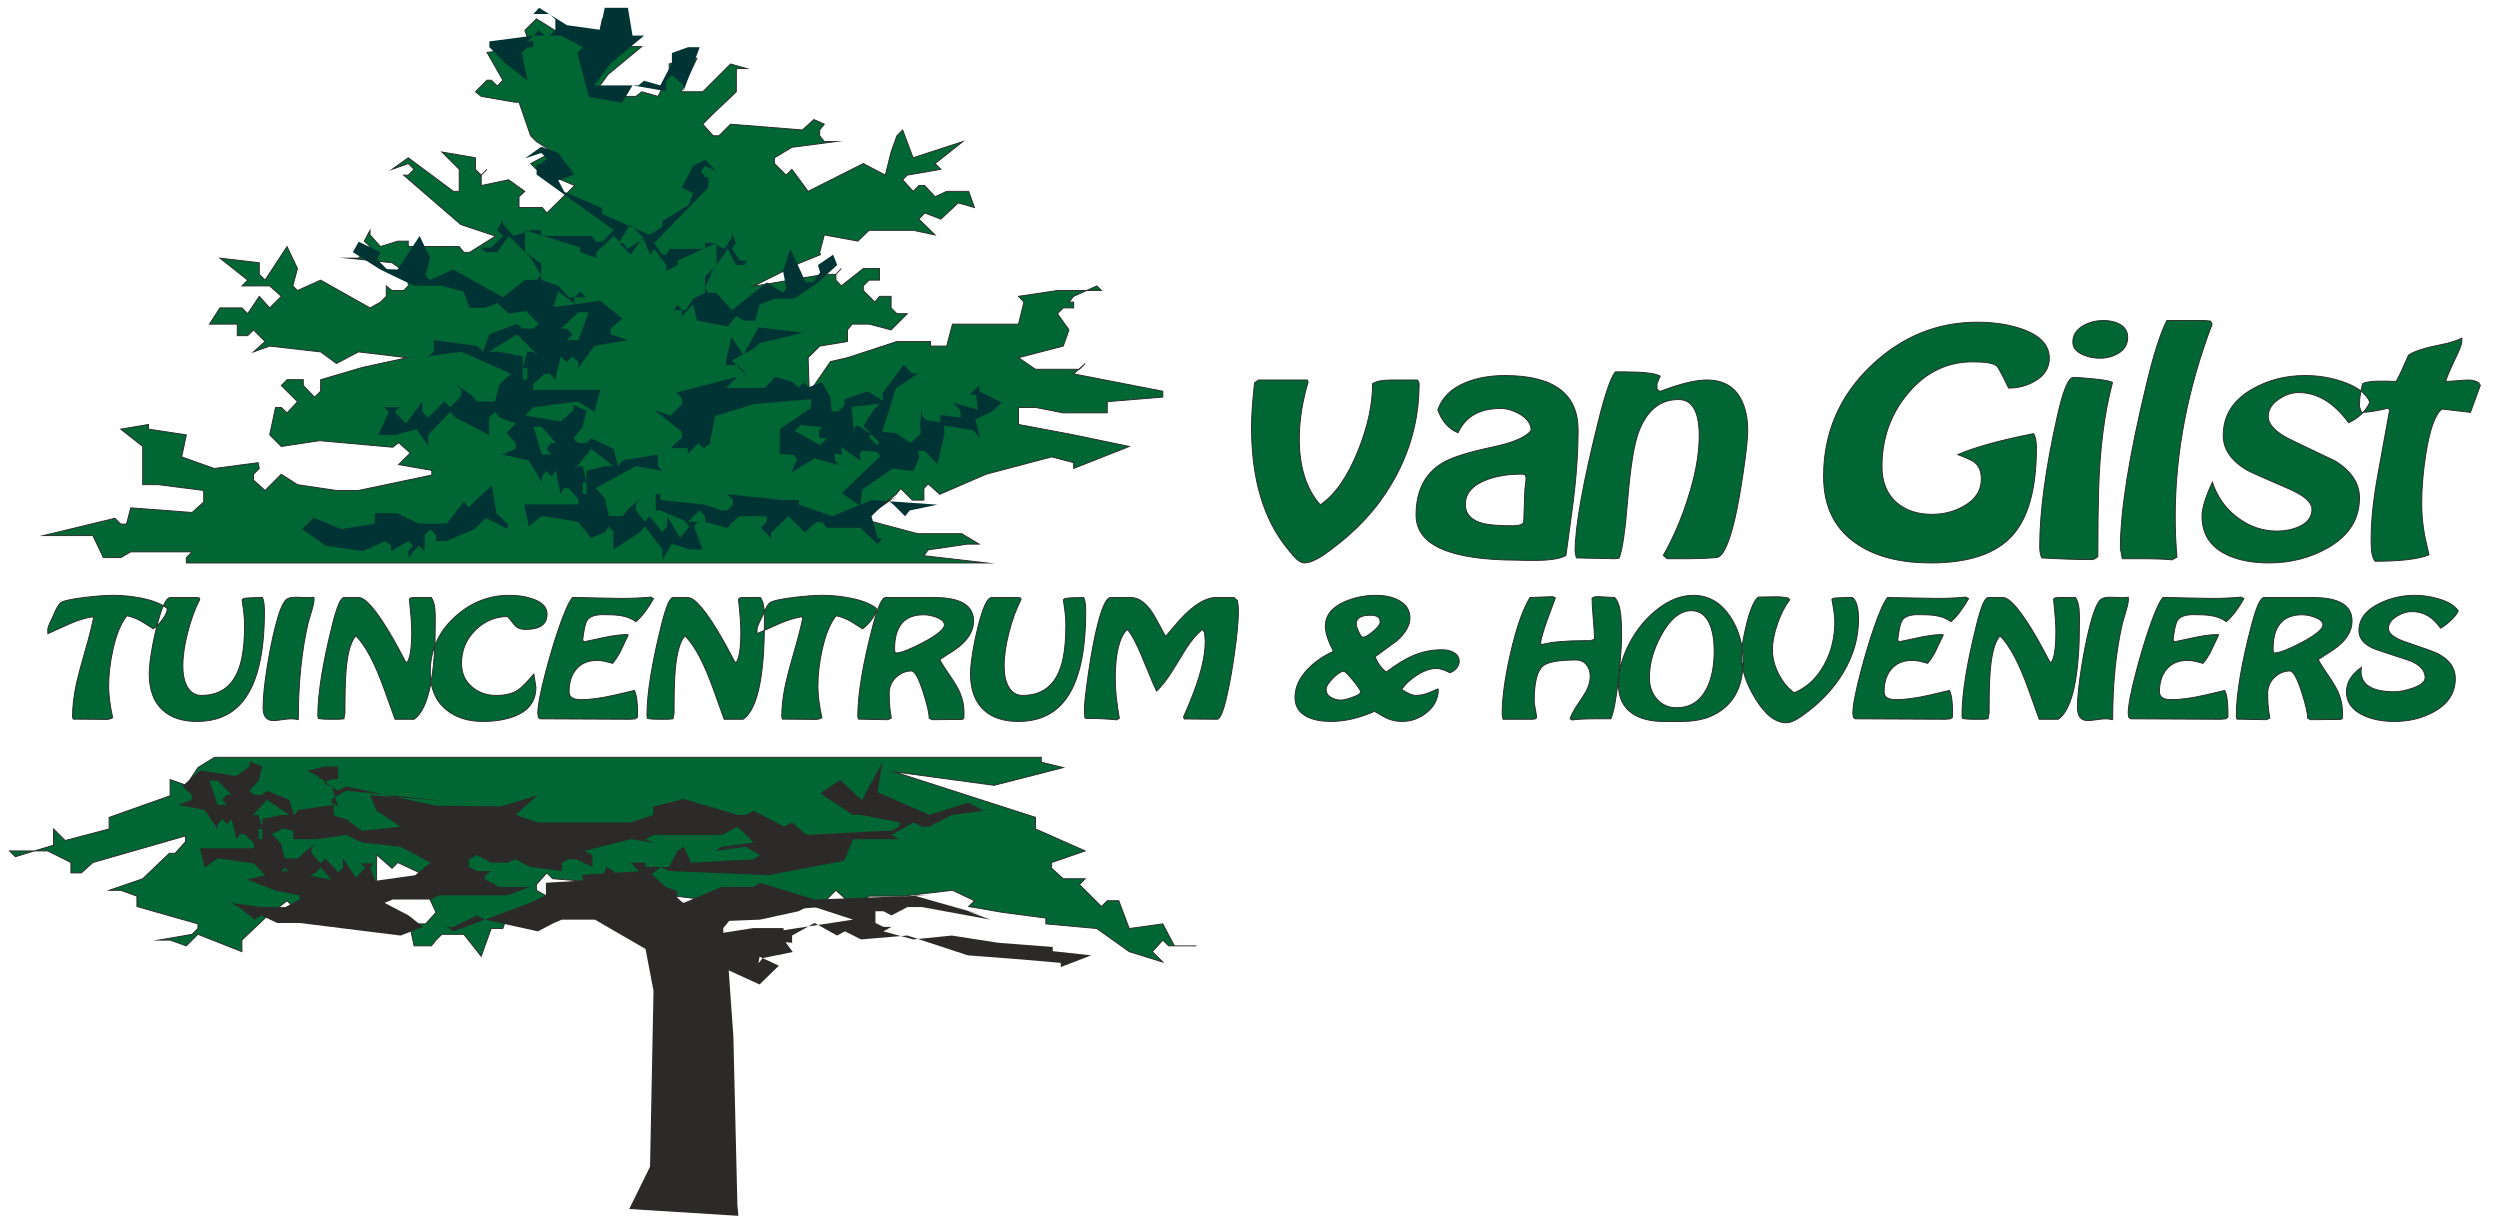 <?xml version="1.0" encoding="utf-8"?>
<svg viewBox="0 0 835 411" xmlns="http://www.w3.org/2000/svg">
  <g transform="matrix(1.456, 0, 0, 1.456, -143.994, -238.759)" style="">
    <path fill-rule="evenodd" clip-rule="evenodd" fill="#006633" stroke="#2B2A29" stroke-width="0.216" stroke-miterlimit="22.926" d=" M119.998,305.481c-1.58,0.269-3.292,0.806-5.135,1.611c-1.114,0.492-2.775,1.242-4.983,2.249l-0.03-0.806 c-0.021-0.336,0.142-0.884,0.486-1.646l0.699-1.476c0.385-0.896,0.618-1.421,0.699-1.578c0.284-0.604,0.587-1.086,0.911-1.443 c0.446-0.515,2.36-0.974,5.743-1.377c2.633-0.313,4.78-0.47,6.441-0.47c2.147,0,4.294,0.213,6.441,0.638 c2.714,0.537,4.709,1.332,5.985,2.384c0,0.738-0.385,1.61-1.155,2.618c-0.648,0.872-1.326,1.556-2.035,2.048 c-1.661-1.074-2.623-1.679-2.886-1.813c-1.155-0.627-2.219-1.019-3.19-1.175c-1.337,1.678-2.39,4.229-3.16,7.652 c-0.668,2.954-1.002,5.796-1.002,8.525c0,1.992,0.304,4.387,0.912,7.184c-0.324,0.269-0.841,0.402-1.549,0.402l-7.505-0.066 c-0.061-0.156-0.111-0.324-0.152-0.504c0-2.327,0.304-4.9,0.912-7.72c0.344-1.566,1.013-4.073,2.005-7.519 c0.932-3.223,1.57-5.74,1.915-7.553L119.998,305.481L119.998,305.481z M133.123,318.505c0,3.692,1.023,6.479,3.069,8.358 c1.883,1.745,4.526,2.618,7.929,2.618c4.132,0,7.424-1.31,9.875-3.928c3.707-3.938,5.56-11.032,5.56-21.28 c0-1.545-0.152-2.618-0.455-3.223c-1.762,0-3.19,0.067-4.284,0.202l-0.396,0.335c0.223,1.589,0.354,2.54,0.396,2.854 c0.122,1.028,0.182,1.991,0.182,2.887c0,3.043-0.213,5.594-0.638,7.652c-1.176,5.685-4.264,8.526-9.267,8.526 c-1.499,0-2.623-0.75-3.372-2.249c-0.587-1.164-0.881-2.652-0.881-4.465c0-2.35,0.385-4.979,1.154-7.888 c0.709-2.775,1.621-5.247,2.735-7.418l-0.152-0.369l-0.699-0.067h-5.894c-0.75,0-1.54,1.32-2.37,3.961 c-0.567,1.79-1.114,4.017-1.641,6.68C133.406,314.667,133.123,316.938,133.123,318.505L133.123,318.505z M170.949,301.387 c0,0.581-0.183,1.488-0.548,2.719l-0.82,2.785c-1.499,6.468-2.249,13.808-2.249,22.021l-0.091,0.168 c-0.405-0.135-0.922-0.202-1.549-0.202c-0.466,0-1.15,0.067-2.051,0.202c-0.901,0.134-1.584,0.201-2.051,0.201 c-1.559,0-2.339-0.996-2.339-2.987c0-2.306,0.304-5.349,0.911-9.13c0.506-3.245,1.104-6.267,1.793-9.063 c0.891-3.625,1.762-5.818,2.613-6.579c0.405-0.357,1.135-0.537,2.188-0.537c0.345,0,0.8,0.012,1.367,0.033 c0.688,0.045,1.145,0.067,1.368,0.067c0.405,0,0.871-0.033,1.397-0.101L170.949,301.387L170.949,301.387z M178.028,327.602 c0,0.045-0.081,0.47-0.243,1.275l-1.094,0.101h-2.431c-0.911,0-1.691-0.056-2.339-0.168l-0.121-0.638 c0-5.035,1.124-12.039,3.372-21.012c1.013-4.073,1.894-6.109,2.643-6.109h3.342c1.661,0,4.314,3.178,7.96,9.533 c0.688,1.208,1.621,2.931,2.795,5.169l0.365,0.201c0.709-1.007,1.064-3.379,1.064-7.116c0-1.544-0.182-4.017-0.547-7.418 l0.365-0.302l0.82-0.067h3.858c0.425,0.581,0.699,1.443,0.82,2.585c0.061,0.56,0.091,1.51,0.091,2.853 c0,2.999-0.07,5.527-0.212,7.586c-0.567,8.168-2.117,13.136-4.648,14.903h-4.375l-2.37-6.612 c-2.208-6.198-4.416-10.372-6.623-12.521c-1.296,1.433-2.076,4.61-2.34,9.533c-0.101,1.924-0.152,4.05-0.152,6.378V327.602 L178.028,327.602z M224.391,304.877c0-1.611-1.144-2.797-3.433-3.558c-1.539-0.515-3.281-0.772-5.226-0.772 c-4.679,0-8.821,1.634-12.427,4.901c-3.808,3.445-5.711,7.697-5.711,12.755c0,3.715,1.225,6.579,3.676,8.593 c2.167,1.79,4.993,2.686,8.477,2.686c1.863,0,3.585-0.19,5.165-0.57c4.618-1.097,6.927-3.525,6.927-7.284l-0.485-3.021 c-1.661,1.97-2.917,3.223-3.768,3.76c-1.195,0.761-2.826,1.142-4.892,1.142c-2.106,0-3.919-0.627-5.438-1.88 c-1.661-1.388-2.492-3.211-2.492-5.472c0-3.021,1.094-5.594,3.281-7.72c2.086-2.014,4.517-3.021,7.292-3.021 c0.547,0.693,1.094,1.358,1.641,1.996c0.547,0.639,1.387,0.957,2.521,0.957C222.761,308.368,224.391,307.205,224.391,304.877 L224.391,304.877z M248.211,300.95l0.608,0.369c-1.398,2.417-2.745,4.174-4.042,5.27c-0.952-0.716-2.167-1.186-3.646-1.41 c-0.892-0.134-2.188-0.201-3.889-0.201c-1.884,0-3.109,0.448-3.676,1.343c-0.385,0.604-0.719,2.07-1.002,4.397l0.213,0.503 c0.83-0.156,2.045-0.414,3.646-0.771c2.674-0.604,4.739-0.906,6.198-0.906l0.396,0.101l-2.006,4.196 c-0.445,0.805-0.972,1.578-1.58,2.315c-0.891-0.246-1.478-0.402-1.762-0.47c-0.628-0.134-1.235-0.201-1.823-0.201 c-2.006,0-3.575,0.648-4.709,1.946c-1.134,1.298-1.701,3.055-1.701,5.271c0,1.186,0.911,1.778,2.734,1.778 c2.086,0,4.648-0.347,7.687-1.04c0,0,1.519-0.358,4.558-1.074c0.486,0.939,0.729,2.596,0.729,4.968v1.141l-0.456,0.403 l-1.215,0.101l-20.691-0.101l-0.395-0.335l-0.122-0.907c0-1.79,0.618-5.012,1.854-9.667c0.952-3.603,1.914-6.825,2.886-9.667 c1.316-3.871,2.391-6.288,3.221-7.25c1.255,0,3.129,0.033,5.621,0.101s4.365,0.102,5.621,0.102 C243.897,301.253,246.146,301.151,248.211,300.95L248.211,300.95z M253.528,327.602v-1.846c0-2.328,0.051-4.454,0.152-6.378 c0.263-4.923,1.043-8.101,2.34-9.533c2.207,2.148,4.415,6.322,6.623,12.521l2.369,6.612h4.376 c2.531-1.768,4.081-6.735,4.648-14.903c0.141-2.059,0.212-4.587,0.212-7.586c0-1.343-0.03-2.293-0.091-2.853 c-0.121-1.142-0.395-2.004-0.82-2.585h-3.858l-0.82,0.067l-0.365,0.302c0.365,3.401,0.547,5.874,0.547,7.418 c0,3.737-0.354,6.109-1.063,7.116l-0.365-0.201c-1.175-2.238-2.106-3.961-2.795-5.169c-3.646-6.355-6.3-9.533-7.96-9.533h-3.342 c-0.75,0-1.631,2.036-2.643,6.109c-2.249,8.973-3.373,15.977-3.373,21.012l0.121,0.638c0.648,0.112,1.428,0.168,2.339,0.168h2.431 l1.093-0.101C253.447,328.071,253.528,327.646,253.528,327.602L253.528,327.602z M282.695,305.481 c-1.58,0.269-3.292,0.806-5.135,1.611c-1.114,0.492-2.775,1.242-4.983,2.249l-0.03-0.806c-0.02-0.336,0.142-0.884,0.486-1.646 l0.698-1.476c0.385-0.896,0.618-1.421,0.699-1.578c0.284-0.604,0.587-1.086,0.912-1.443c0.445-0.515,2.359-0.974,5.742-1.377 c2.633-0.313,4.78-0.47,6.441-0.47c2.147,0,4.294,0.213,6.441,0.638c2.714,0.537,4.709,1.332,5.985,2.384 c0,0.738-0.385,1.61-1.154,2.618c-0.648,0.872-1.327,1.556-2.036,2.048c-1.661-1.074-2.623-1.679-2.886-1.813 c-1.154-0.627-2.218-1.019-3.19-1.175c-1.337,1.678-2.39,4.229-3.16,7.652c-0.668,2.954-1.003,5.796-1.003,8.525 c0,1.992,0.305,4.387,0.912,7.184c-0.324,0.269-0.841,0.402-1.549,0.402l-7.505-0.066c-0.06-0.156-0.111-0.324-0.152-0.504 c0-2.327,0.304-4.9,0.912-7.72c0.344-1.566,1.013-4.073,2.005-7.519c0.932-3.223,1.57-5.74,1.915-7.553L282.695,305.481 L282.695,305.481z M320.036,327.736c0.04-1.679-0.274-3.302-0.942-4.867c-0.426-0.985-1.175-2.261-2.249-3.827 c-1.175-1.7-1.965-2.953-2.37-3.759c1.985-1.276,3.109-2.003,3.373-2.183c2.917-1.969,4.375-4.195,4.375-6.679 c0-3.58-2.999-5.371-8.994-5.371h-11.181c-0.81,0-1.762,2.075-2.856,6.227c-2.35,8.923-3.524,15.949-3.524,21.063 c0.061,0.202,0.111,0.403,0.152,0.604l2.886,0.066c1.783,0.045,3.059,0.068,3.828,0.068c0.263-0.113,0.537-0.225,0.821-0.336 c-0.122-0.879-0.223-1.589-0.304-2.132c-0.122-0.945-0.182-2.126-0.182-3.541c0-1.466,0.516-2.691,1.55-3.682 c1.033-0.989,2.217-1.487,3.555-1.487c0.749,0,1.64,1.6,2.673,4.8c0.932,2.886,1.398,4.9,1.398,6.042 c0.304,0.156,0.526,0.268,0.668,0.336l3.494-0.034c1.539-0.022,2.694-0.034,3.464-0.034l0.333-0.268L320.036,327.736 L320.036,327.736z M304.115,312.833c0-5.214,2.228-7.821,6.684-7.821c0.87,0,1.802,0.179,2.794,0.537 c1.297,0.47,1.945,1.063,1.945,1.779c0,0.962-1.622,2.304-4.862,4.027c-3.038,1.611-5.125,2.417-6.258,2.417 C304.216,313.772,304.115,313.459,304.115,312.833L304.115,312.833z M321.524,318.505c0-1.566,0.284-3.838,0.851-6.813 c0.527-2.663,1.074-4.89,1.641-6.68c0.831-2.641,1.621-3.961,2.37-3.961h5.894l0.699,0.067l0.152,0.369 c-1.114,2.171-2.025,4.643-2.734,7.418c-0.77,2.909-1.155,5.538-1.155,7.888c0,1.813,0.293,3.301,0.881,4.465 c0.75,1.499,1.874,2.249,3.373,2.249c5.003,0,8.091-2.842,9.266-8.526c0.426-2.059,0.639-4.609,0.639-7.652 c0-0.896-0.061-1.858-0.182-2.887c-0.041-0.313-0.173-1.265-0.396-2.854l0.396-0.335c1.093-0.135,2.521-0.202,4.284-0.202 c0.304,0.604,0.456,1.678,0.456,3.223c0,10.248-1.854,17.343-5.56,21.28c-2.451,2.618-5.742,3.928-9.875,3.928 c-3.402,0-6.046-0.873-7.93-2.618C322.547,324.983,321.524,322.197,321.524,318.505L321.524,318.505z M358.287,301.051h-4.618 c-0.912,0-1.884,1.98-2.917,5.941c-0.79,3.043-1.529,6.948-2.218,11.714c-0.648,4.521-0.941,7.318-0.881,8.392l0.091,1.444 l0.213,0.234c2.491,0,4.861,0.111,7.11,0.336l0.607-0.336c-0.628-3.558-0.942-6.546-0.942-8.962c0-5.841,0.912-9.656,2.734-11.446 c0.627,0.604,1.408,1.892,2.339,3.86c0.466,0.984,1.266,2.864,2.4,5.639c0.952,2.35,1.62,3.905,2.005,4.666 c1.215-1.187,2.42-2.73,3.615-4.632c1.398-2.261,2.441-3.961,3.129-5.103c1.175-1.835,2.431-3.312,3.768-4.431l0.486,0.738 c0.101,0.873,0.152,1.589,0.152,2.148c0,3.11-0.912,7.049-2.734,11.815c-0.547,1.454-1.296,3.256-2.249,5.403l0.213,0.438 l7.505,0.066c0.708,0,1.478-1.88,2.309-5.64c0.648-2.886,1.215-6.097,1.702-9.633c0.587-4.095,0.881-7.34,0.881-9.734 c0-0.693-0.082-1.432-0.243-2.216l-0.79-0.704h-4.132c-2.39,0-5.165,1.723-8.325,5.169c-0.385,0.426-1.458,1.679-3.221,3.76 c-1.033-1.902-1.803-3.323-2.309-4.264C362.247,302.606,360.353,301.051,358.287,301.051L358.287,301.051z M402.918,307.664 c0-2.462,1.469-4.342,4.406-5.64c2.229-0.984,4.659-1.478,7.292-1.478c1.925,0,3.575,0.347,4.952,1.041 c1.844,0.918,2.765,2.305,2.765,4.162c0,1.701-1.001,3.446-3.007,5.236c-0.041,0.045-1.701,1.265-4.982,3.658 c0.688,1.656,1.549,2.82,2.582,3.491c2.269-1.723,4.264-2.954,5.985-3.692c2.147-0.939,4.396-1.409,6.745-1.409 c0.993,0,1.844,0.179,2.553,0.537c0.951,0.47,1.428,1.186,1.428,2.147c0,0.56-0.228,1.097-0.684,1.612 c-0.455,0.514-0.946,0.838-1.474,0.973c-1.215-0.648-2.248-0.973-3.099-0.973c-1.337,0-2.806,0.503-4.405,1.51 c-1.479,0.94-2.664,2.036-3.555,3.289c0.587,0.381,1.093,0.671,1.519,0.873c0.709,0.335,1.266,0.504,1.671,0.504 c0.852,0,1.723-0.146,2.613-0.437c0.547-0.18,1.367-0.526,2.461-1.041l0.152,0.101c0,2.148-0.922,3.95-2.766,5.404 c-1.66,1.298-3.504,1.947-5.529,1.947c-1.196,0-2.29-0.213-3.282-0.639c-0.608-0.245-1.621-0.805-3.038-1.678 c-3.504,1.544-6.836,2.316-9.996,2.316c-2.167,0-3.949-0.336-5.347-1.008c-1.945-0.917-2.917-2.416-2.917-4.497 c0-2.306,0.992-4.486,2.977-6.546c1.58-1.634,3.525-2.976,5.834-4.027C403.536,310.986,402.918,309.073,402.918,307.664 L402.918,307.664z M409.998,307.126c0,0.358,0.192,0.951,0.577,1.779c0.385,0.828,0.708,1.242,0.972,1.242 c0.506,0,1.291-0.447,2.354-1.343c1.064-0.895,1.595-1.6,1.595-2.115c0-1.052-0.719-1.577-2.157-1.577 C411.111,305.112,409.998,305.784,409.998,307.126L409.998,307.126z M411.03,322.768c0-0.357-0.577-1.247-1.732-2.668 c-1.154-1.421-1.874-2.132-2.157-2.132c-0.587,0-1.408,0.531-2.46,1.595c-1.054,1.063-1.58,1.919-1.58,2.567 c0,0.806,0.405,1.433,1.216,1.88c0.668,0.381,1.407,0.571,2.217,0.571c0.506,0,1.337-0.202,2.491-0.604 C410.362,323.507,411.03,323.104,411.03,322.768L411.03,322.768z M463.684,319.109c0-1.074-0.299-1.963-0.896-2.669 c-0.598-0.705-1.383-1.058-2.354-1.058c-3.99,0-6.522,0.459-7.597,1.377c-1.336,1.142-2.004,3.838-2.004,8.089 c0,0.358,0.121,1.142,0.364,2.351c0.121,0.604,0.182,1.085,0.182,1.442l-0.334,0.27l-0.577,0.066h-6.775 c-0.142-0.582-0.213-0.962-0.213-1.142c0-3.691,0.628-8.301,1.884-13.829c1.337-5.885,2.836-10.204,4.496-12.956 c0.567,0,1.424-0.034,2.568-0.101c1.144-0.067,2-0.101,2.567-0.101c0.101,0,0.212,0.033,0.334,0.101l0.364,0.201l-1.944,5.236 c-0.871,2.484-1.357,4.196-1.458,5.136l0.213,0.336c2.288-0.604,5.539-0.906,9.752-0.906h1.367c0.102,0,0.264-0.045,0.486-0.135 l0.577-0.201c0-0.761-0.131-2.719-0.395-5.874c-0.122-1.454-0.183-2.641-0.183-3.559c0.264-0.224,0.679-0.335,1.246-0.335 c0.445,0,1.099,0.033,1.959,0.101c0.861,0.066,1.515,0.101,1.96,0.101c0.729,0.694,1.205,2.036,1.428,4.028 c0.122,1.074,0.183,2.585,0.183,4.531c0,2.461-0.233,5.763-0.699,9.901c-0.546,4.856-1.134,7.979-1.762,9.365h-3.342 c-2.391,0-4.244,0.089-5.561,0.269l-0.456-0.269c0.264-0.851,0.82-1.913,1.672-3.188c1.094-1.611,1.752-2.63,1.975-3.055 C463.358,321.425,463.684,320.251,463.684,319.109L463.684,319.109z M498.744,315.753c0-3.961-0.992-7.418-2.978-10.372 c-2.167-3.223-4.982-4.834-8.446-4.834c-2.774,0-5.539,1.085-8.294,3.256c-2.572,2.015-4.689,4.599-6.351,7.754 c-1.681,3.223-2.521,6.355-2.521,9.398c0,3.066,1.104,5.326,3.311,6.781c1.763,1.163,4.132,1.745,7.109,1.745h4.255 c4.172,0,7.483-1.119,9.935-3.356C497.418,323.73,498.744,320.272,498.744,315.753L498.744,315.753z M477.264,319.378 c0-3.133,0.902-6.355,2.704-9.667c2.046-3.76,4.365-5.639,6.957-5.639c1.925,0,3.333,1.073,4.225,3.222 c0.647,1.589,0.972,3.592,0.972,6.009c0,3.603-0.607,6.545-1.823,8.827c-1.479,2.797-3.747,4.196-6.806,4.196 c-1.822,0-3.316-0.649-4.481-1.947C477.847,323.081,477.264,321.414,477.264,319.378L477.264,319.378z M498.38,314.578 c0-1.79,0.375-4.207,1.124-7.25c0.851-3.469,1.752-5.595,2.704-6.378l3.889-0.067c1.013-0.022,2.035,0.078,3.068,0.302l0.273,0.403 c-1.094,1.432-2.015,3.233-2.765,5.404c-0.79,2.237-1.185,4.263-1.185,6.075c0,1.835,0.481,3.687,1.443,5.555 c0.962,1.869,2.151,3.296,3.569,4.28c2.958-1.253,5.267-3.435,6.928-6.546c1.58-2.908,2.37-6.188,2.37-9.834 c0-0.985-0.224-2.663-0.669-5.035l0.304-0.269c0.911-0.112,2.391-0.168,4.437-0.168c0.911,0.783,1.367,2.451,1.367,5.001 c0,4.185-1.145,8.213-3.434,12.084c-2.025,3.424-4.75,6.445-8.173,9.063c-0.952,0.738-1.732,1.286-2.34,1.644 c-1.032,0.627-1.903,0.94-2.612,0.94c-2.512,0-4.902-1.88-7.171-5.639C499.423,320.698,498.38,317.509,498.38,314.578 L498.38,314.578z M549.878,300.95c-2.066,0.201-4.314,0.303-6.745,0.303c-1.256,0-3.129-0.034-5.62-0.102 c-2.492-0.067-4.365-0.101-5.621-0.101c-0.83,0.962-1.904,3.379-3.221,7.25c-0.972,2.842-1.935,6.064-2.887,9.667 c-1.235,4.655-1.853,7.877-1.853,9.667l0.121,0.907l0.396,0.335l20.69,0.101l1.215-0.101l0.456-0.403v-1.141 c0-2.372-0.243-4.028-0.729-4.968c-3.038,0.716-4.557,1.074-4.557,1.074c-3.039,0.693-5.602,1.04-7.688,1.04 c-1.823,0-2.734-0.593-2.734-1.778c0-2.216,0.567-3.973,1.701-5.271c1.135-1.298,2.704-1.946,4.71-1.946 c0.587,0,1.194,0.067,1.823,0.201c0.283,0.067,0.87,0.224,1.762,0.47c0.607-0.737,1.135-1.511,1.58-2.315l2.005-4.196l-0.395-0.101 c-1.459,0-3.525,0.302-6.198,0.906c-1.6,0.357-2.815,0.615-3.646,0.771l-0.213-0.503c0.284-2.327,0.618-3.793,1.003-4.397 c0.567-0.895,1.793-1.343,3.677-1.343c1.701,0,2.997,0.067,3.889,0.201c1.479,0.225,2.693,0.694,3.646,1.41 c1.296-1.096,2.643-2.853,4.04-5.27L549.878,300.95L549.878,300.95z M555.194,327.602c0,0.045-0.08,0.47-0.242,1.275l-1.094,0.101 h-2.431c-0.911,0-1.691-0.056-2.34-0.168l-0.121-0.638c0-5.035,1.124-12.039,3.372-21.012c1.013-4.073,1.895-6.109,2.644-6.109 h3.342c1.661,0,4.314,3.178,7.961,9.533c0.688,1.208,1.619,2.931,2.794,5.169l0.365,0.201c0.709-1.007,1.063-3.379,1.063-7.116 c0-1.544-0.183-4.017-0.547-7.418l0.364-0.302l0.82-0.067h3.859c0.425,0.581,0.698,1.443,0.819,2.585 c0.062,0.56,0.091,1.51,0.091,2.853c0,2.999-0.07,5.527-0.212,7.586c-0.567,8.168-2.117,13.136-4.648,14.903h-4.375l-2.37-6.612 c-2.208-6.198-4.415-10.372-6.624-12.521c-1.296,1.433-2.075,4.61-2.339,9.533c-0.101,1.924-0.152,4.05-0.152,6.378V327.602 L555.194,327.602z M587.157,301.387l-0.061-0.403c-0.527,0.067-0.993,0.101-1.397,0.101c-0.223,0-0.68-0.022-1.367-0.067 c-0.567-0.021-1.023-0.033-1.368-0.033c-1.053,0-1.781,0.18-2.187,0.537c-0.852,0.761-1.723,2.954-2.613,6.579 c-0.688,2.797-1.286,5.818-1.793,9.063c-0.607,3.781-0.911,6.824-0.911,9.13c0,1.991,0.78,2.987,2.34,2.987 c0.465,0,1.148-0.067,2.051-0.201c0.9-0.135,1.585-0.202,2.05-0.202c0.629,0,1.145,0.067,1.55,0.202l0.092-0.168 c0-8.213,0.749-15.553,2.248-22.021l0.82-2.785C586.975,302.875,587.157,301.968,587.157,301.387L587.157,301.387z M613.043,300.95 l0.607,0.369c-1.397,2.417-2.744,4.174-4.041,5.27c-0.951-0.716-2.167-1.186-3.646-1.41c-0.892-0.134-2.188-0.201-3.889-0.201 c-1.884,0-3.109,0.448-3.677,1.343c-0.385,0.604-0.719,2.07-1.002,4.397l0.212,0.503c0.831-0.156,2.046-0.414,3.646-0.771 c2.674-0.604,4.739-0.906,6.197-0.906l0.396,0.101l-2.006,4.196c-0.445,0.805-0.972,1.578-1.579,2.315 c-0.892-0.246-1.479-0.402-1.763-0.47c-0.628-0.134-1.235-0.201-1.822-0.201c-2.006,0-3.575,0.648-4.71,1.946 s-1.701,3.055-1.701,5.271c0,1.186,0.911,1.778,2.734,1.778c2.086,0,4.648-0.347,7.687-1.04c0,0,1.52-0.358,4.558-1.074 c0.485,0.939,0.729,2.596,0.729,4.968v1.141l-0.456,0.403l-1.215,0.101l-20.691-0.101l-0.395-0.335l-0.121-0.907 c0-1.79,0.617-5.012,1.853-9.667c0.953-3.603,1.915-6.825,2.887-9.667c1.316-3.871,2.39-6.288,3.221-7.25 c1.256,0,3.13,0.033,5.621,0.101s4.364,0.102,5.62,0.102C608.729,301.253,610.978,301.151,613.043,300.95L613.043,300.95z M636.255,327.736c0.041-1.679-0.273-3.302-0.941-4.867c-0.426-0.985-1.175-2.261-2.248-3.827c-1.176-1.7-1.965-2.953-2.37-3.759 c1.984-1.276,3.109-2.003,3.372-2.183c2.917-1.969,4.376-4.195,4.376-6.679c0-3.58-2.999-5.371-8.994-5.371h-11.181 c-0.81,0-1.762,2.075-2.855,6.227c-2.351,8.923-3.524,15.949-3.524,21.063c0.061,0.202,0.111,0.403,0.151,0.604l2.887,0.066 c1.782,0.045,3.059,0.068,3.828,0.068c0.263-0.113,0.537-0.225,0.82-0.336c-0.122-0.879-0.223-1.589-0.304-2.132 c-0.122-0.945-0.183-2.126-0.183-3.541c0-1.466,0.517-2.691,1.55-3.682c1.033-0.989,2.218-1.487,3.555-1.487 c0.749,0,1.641,1.6,2.673,4.8c0.933,2.886,1.398,4.9,1.398,6.042c0.304,0.156,0.526,0.268,0.668,0.336l3.494-0.034 c1.539-0.022,2.694-0.034,3.463-0.034l0.335-0.268L636.255,327.736L636.255,327.736z M620.334,312.833 c0-5.214,2.229-7.821,6.685-7.821c0.871,0,1.803,0.179,2.796,0.537c1.296,0.47,1.944,1.063,1.944,1.779 c0,0.962-1.621,2.304-4.861,4.027c-3.038,1.611-5.125,2.417-6.259,2.417C620.437,313.772,620.334,313.459,620.334,312.833 L620.334,312.833z M662.141,319.613c0,3.312-1.66,5.874-4.982,7.686c-2.653,1.455-5.651,2.183-8.993,2.183 c-2.653,0-4.963-0.437-6.928-1.31c-2.714-1.208-4.07-3.043-4.07-5.505c0-2.125,1.145-3.994,3.433-5.605l-0.091,0.906 c0,3.133,2.562,4.699,7.687,4.699c1.134,0,2.491-0.269,4.071-0.805c1.965-0.677,2.946-1.483,2.946-2.423 c0-1.751-1.306-3.094-3.913-4.039c-1.642-0.515-4.082-1.32-7.322-2.417c-2.639-0.979-3.955-2.422-3.955-4.324 c0-2.657,1.6-4.761,4.8-6.299c2.512-1.209,5.176-1.813,7.991-1.813c1.803,0,3.595,0.258,5.377,0.772 c2.249,0.648,3.788,1.577,4.619,2.786c-0.243,0.626-0.831,1.376-1.763,2.249c-0.79,0.738-1.55,1.32-2.278,1.745 c-1.763-2.551-3.95-3.826-6.563-3.826c-1.114,0-2.238,0.335-3.372,1.007c-1.357,0.806-2.036,1.768-2.036,2.887 c0,1.164,1.326,2.192,3.979,3.088c4.294,1.455,6.755,2.35,7.384,2.686C660.813,315.35,662.141,317.241,662.141,319.613z"/>
    <path fill-rule="evenodd" clip-rule="evenodd" fill="#006633" stroke="#2B2A29" stroke-width="0.216" stroke-miterlimit="22.926" d=" M236.022,173.343l1.063-5.047h5.313l1.063,6.375h2.656l-7.703,6.375l-3.719,5.047h10.093l1.328-1.062l3.719,1.062l2.568-5.047 v-2.39l3.719-1.328h2.656l-3.63,7.703h4.958l6.375-6.375l3.718,1.063h-2.39v5.313l-5.313,5.046l-2.391,2.391l2.391,2.656h1.328 l2.656-2.656l16.468,1.328l2.656-2.391l2.391,1.063l-1.063,1.328v1.328l1.063,1.328h2.656l-10.094,1.328l-3.984,2.391v1.328 l2.657,2.656l1.328-1.328l3.719,5.047l12.661-6.375l5.047,2.656l1.328-5.313l1.329-3.718l1.328-1.328l2.39,6.375l11.422-3.719 l-6.375,5.047l1.328,1.328l-7.703,1.328l-1.063,1.063l2.39,2.657l1.328-1.328h1.328l2.391,2.567l2.656-1.239h5.047l1.328,3.718 l-3.719-1.063l-3.984,3.719l-3.719-1.417l-1.328,1.417l3.719,3.63l-5.047-1.063h-10.093l-2.567,2.479l-7.703-1.416l-1.063,3.984 l0.177,0.531l-4.781,1.948l-10.625,5.313l16.291-2.745h2.656l1.239-1.328l-1.239,1.328v1.328l1.239,1.328l5.047-3.984h3.719v2.656 h-2.391l-1.328,1.328v1.063l2.656,2.656l1.063-1.328h2.656v2.656l1.329,1.329h2.391l-3.719,3.718l-5.046-1.328h-3.896l-1.063,1.328 v2.656l-6.375,1.062l-2.656,2.657l0.265,7.968l4.87-7.083l3.896-0.885l11.333-3.719h7.703v1.062h3.719l1.328-5.046h15.141 l1.239-5.047l-1.239-1.328l8.942-1.329h10.094l-1.063-1.063l-5.313,2.391l-1.063,1.328h1.063v1.328h-2.391l-1.328,1.329 l2.656,3.718l-1.328,3.718l-10.271,2.657l3.896,2.656h10.093l1.328-1.328l-2.656,2.391l20.452,3.984v1.328l-12.749,1.063v2.568 h-10.094l-6.375-1.24h-3.896v3.896l12.661,2.391l12.75,2.656l-12.75,5.047v-1.328l-5.047-1.328l-15.052,3.984l-10.624,4.604 l-2.657-2.391l-0.974,1.063v2.656h-2.657l-2.656-2.656l-1.063,1.328l-5.047,3.984l3.719-2.656l-7.703,3.984l13.989,3.719h10.094 l3.984,2.391h-2.656l-9.031,1.328l-0.974,1.328l14.55,1.682H141.64v-1.239l1.328-1.328H128.89l-2.302,1.328h-3.984l-2.391-5.047 h-11.422l16.468-3.984l1.328,1.328h1.328l0.974-3.719l14.078,1.063l2.656-2.391v-2.656l-10.359-1.328h-3.63v-8.766l-5.047-3.984 l6.375-1.062v1.062l8.677,1.329l-1.063,5.046l7.437,2.656l10.094-1.328l0.266,1.328l-1.328,1.328v1.328l2.656,2.391l3.719-3.719 l3.718,2.391l8.943,1.328h5.047l16.822-3.542v-1.062l-7.614-1.328l2.656-2.656l-2.656-2.391l-1.328,1.063l-16.822-1.505 l-8.766,1.328l-2.656-2.656l1.328-6.287h1.328l1.328,1.24l2.39-2.568l-3.718-3.719l1.328-1.328h3.719v1.328l2.567,2.656 l1.417-1.328v-2.656l9.651-2.833l10.182-2.213l-11.156-1.329l-5.047,2.657l-3.63-2.657l-11.687-1.328l-3.719,1.328l2.656-2.39 l-2.656-2.656l-1.328,1.328h-2.391v-2.656h-6.375l2.391-3.719h5.046l1.328,1.329l2.656-3.984l2.391,2.656l2.656-2.656l-2.656-2.391 h-6.375l1.328-1.328l-6.375-5.047l9.031,1.063v2.656l1.328,1.328l5.047-7.703l2.39,5.047l-1.062,3.984l1.062,1.063l5.313-2.39 l11.333,6.375l2.391-1.328l1.328-1.328v-2.391l1.328,1.063h2.656l1.063-1.063v-2.656l-3.719-2.656l-10.093-1.063h2.391l2.656-2.656 l-1.328-1.24l1.328-2.479v1.063l2.391,2.656l3.984-1.24h2.391v1.24h11.688l1.062,1.328h1.328l5.933-3.719l-7.968-2.656 l-13.104-11.333h1.063l1.328-1.328l-1.328-1.328l-3.719,1.328l3.719-2.656l10.359,7.703h1.329v-5.047l-3.984-3.985l7.703,1.329 v2.656l1.328,1.328l1.328-1.328l-1.328,1.328v2.391l6.286-1.329l3.719,2.657l-1.328,1.239v2.479h5.313l1.063,1.239l6.375-6.286 l-8.765-3.719l-1.328-1.328l5.046-2.657l-3.718-2.39l-1.328-1.328l-2.656-7.703h-0.974l-7.703-1.328l-1.328-1.062l2.656-2.657 h0.974l1.417,1.328l1.24-1.328l-3.63-6.375l10.005-1.328l-1.328-3.719l2.656-2.656l6.375,3.984L236.022,173.343L236.022,173.343z M337.754,337.691v1.131l5.046,1.24l-15.849,4.072l-22.932-3.099l32.406,10.447v2.656l11.421,5.047l-7.703,2.656v1.328l2.656,2.391 h5.047l-1.328,1.328l5.047,5.047l1.328-1.328h2.656l2.391,6.375l7.702-1.063l2.657,5.047h5.046h-6.375l-1.328-1.327l-2.39,2.656 l2.39,2.39l-7.702-2.39l-7.438-5.313l-11.688-1.063v-1.327l-10.004-1.328l-7.703-1.328l1.328-1.328l-5.047-2.391l-11.421,1.328 h-7.703l-1.328,1.063h-3.63l-2.656-2.391l-3.719,3.719l-15.406,1.328l-2.656-2.656l-6.375,1.328v-1.328l-8.765-1.063l-4.958,2.391 l-6.375-5.047l-16.734-1.328l-1.328-1.328l-2.391,2.656v1.328l2.391,1.328h3.984v2.391l-12.75,1.328l-1.328,3.719h-2.657 l-2.302,6.374l-3.984-5.046h-5.046l-1.328,1.328l-1.063,1.327h-3.984l-1.328-6.374l1.328,1.327h2.656l2.391-2.655l-2.391-5.047 h3.719l1.328-1.328l-3.719-2.656h-2.656l-5.047-2.391l-1.328,1.328l-3.542-3.099v7.702l-1.505,4.162l-1.328,1.328v3.719 l-5.047-5.047h-11.333l-1.328-1.328l-5.047,3.984l-5.313,5.047v2.656l-10.093-3.984l-2.656,2.655l-3.719-1.327h-2.656l7.703-1.328 l1.328-1.328v-1.063l-13.989-3.983v-2.391l-3.719-1.328h-2.656l7.703-2.656l6.109-5.844h1.328l2.391-2.656v-1.328l-21.25,6.109 l-2.656,2.391h-2.391v-2.391l-5.313-2.656h-8.766l1.328,1.328l8.766-2.656v-3.719l2.656,2.656l10.093-2.656v-2.656l13.989-4.958 v-3.719l3.719,1.328l2.656-4.072l3.718-2.303l0.4-0.068H337.754z"/>
    <path fill-rule="evenodd" clip-rule="evenodd" fill="#006633" stroke="#2B2A29" stroke-width="0.216" stroke-miterlimit="22.926" d=" M406.226,288.513c-1.739,1.366-3.015,2.328-3.827,2.872c-1.778,1.154-3.189,1.73-4.233,1.73c-0.774,0-1.643-0.555-2.61-1.666 c-0.039-0.043-0.445-0.534-1.217-1.474c-5.567-6.749-8.351-16.08-8.351-27.997c0-2.605,0.231-6,0.696-10.186l0.928-0.641h11.191 l0.174,0.448c-1.353,4.57-2.03,8.927-2.03,13.07c0,6.449,1.604,11.489,4.813,15.119c3.325-2.221,6.205-6.332,8.64-12.332 c2.242-5.542,3.364-10.7,3.364-15.473c0.889-0.555,2.319-0.833,4.291-0.833h3.363c0.231,0,0.579,0,1.044,0c0.502,0,0.869,0,1.102,0 h0.521c0.232,0.384,0.348,0.683,0.348,0.897c0,7.282-1.681,14.158-5.044,20.629C416.257,278.722,411.87,284.007,406.226,288.513 L406.226,288.513z M443.107,257.687c1.43,0,2.899,0.428,4.407,1.282c1.739,1.025,2.609,2.274,2.609,3.727 c-1.083,1.537-4.04,2.818-8.873,3.844c-5.722,1.207-9.626,2.466-11.714,3.791c-3.865,2.445-5.799,6.374-5.799,11.81 c0,6.887,7.79,10.336,23.37,10.336c0.425,0,1.043,0.021,1.855,0.064c0.813,0,1.43,0,1.855,0c3.635,0,6.069-0.385,7.307-1.154 l1.334-9.823c0.967-6.973,1.45-13.272,1.45-18.92c0-8.339-5.587-12.515-16.76-12.515c-3.363,0-6.32,0.513-8.872,1.548 c-3.363,1.324-5.548,3.428-6.553,6.31c0.928,2.616,2.475,4.378,4.639,5.275C435.065,259.545,438.313,257.687,443.107,257.687 L443.107,257.687z M435.047,279.662c0-2.563,1.7-4.463,5.104-5.702c2.242-0.812,4.87-1.217,7.886-1.217 c0.618,0,0.928,0.32,0.928,0.96c0,0.342-0.048,0.854-0.146,1.538c-0.096,0.684-0.145,1.174-0.145,1.473l-0.231,6.855 c-0.039,0.683-0.909,1.025-2.61,1.025c-3.015,0-5.219-0.17-6.61-0.512C436.438,283.399,435.047,281.925,435.047,279.662 L435.047,279.662z M488.687,263.933c0-5.531-1.585-8.296-4.755-8.296c-4.291,0-7.365,2.563-9.221,7.688 c-1.005,2.819-1.817,7.944-2.436,15.376c-0.579,7.176-1.237,11.618-1.972,13.326l-0.986,0.128l-8.813-0.192 c-0.193-0.854-0.29-1.324-0.29-1.41c0-5.766,1.798-15.824,5.393-30.175c1.508-6.065,2.783-9.76,3.828-11.084h2.377 c4.099,0,6.747,0.32,7.944,0.961l-0.289,0.641c-0.349,0.769-0.503,1.195-0.465,1.281v1.089l0.696,0.512 c4.563-1.75,8.139-2.626,10.729-2.626c3.17,0,5.528,1.057,7.074,3.161c1.546,2.103,2.319,4.933,2.319,8.467 c0,1.741-0.328,4.827-0.985,9.258c-0.696,4.73-1.353,8.382-1.972,10.987c-1.354,5.787-2.765,8.745-4.233,8.873 c-1.469,0.128-3.479,0.213-6.031,0.256h-5.276l-0.87-0.769c2.319-4.078,4.214-8.489,5.683-13.208 C487.837,272.892,488.687,268.151,488.687,263.933L488.687,263.933z M569.002,246.155c0,2.221-1.102,3.972-3.306,5.253 c-1.816,1.068-3.827,1.602-6.031,1.602c-1.507-3.118-2.416-4.805-2.725-5.061c-0.696-0.641-2.532-0.961-5.509-0.961 c-5.838,0-10.767,2.381-14.788,7.143c-4.021,4.762-6.03,10.39-6.03,16.882c0,3.545,1.121,6.299,3.363,8.264 c2.088,1.794,4.774,2.691,8.061,2.691c2.706,0,5.142-0.62,7.307-1.858c2.706-1.495,4.059-3.587,4.059-6.278 c0-1.708-0.541-2.99-1.623-3.844c-0.426-0.341-1.682-0.918-3.77-1.729c3.982-1.708,9.78-3.31,17.396-4.805 c0.426,0.726,0.638,1.815,0.638,3.268c0,9.438-1.894,16.198-5.683,20.277c-3.788,4.079-9.974,6.118-18.557,6.118 c-6.842,0-12.391-1.388-16.643-4.164c-5.296-3.417-7.944-8.649-7.944-15.696c0-9.994,3.653-18.472,10.96-25.434 c6.997-6.621,15.097-9.931,24.297-9.931c3.712,0,7.036,0.492,9.975,1.474C566.818,240.816,569.002,243.08,569.002,246.155 L569.002,246.155z M583.499,251.729c-0.348-0.299-1.777-0.577-4.291-0.833c-2.049-0.213-3.614-0.32-4.697-0.32 c-1.121,0-2.339,2.925-3.653,8.776c-2.706,12.044-4.059,22.039-4.059,29.983c0,1.068,0.154,1.943,0.463,2.627 c4.292,0.256,8.1,0.384,11.425,0.384c0.541,0,1.024-0.235,1.449-0.705c0-6.15,0.059-11.19,0.174-15.119 C580.581,266.912,581.644,258.647,583.499,251.729L583.499,251.729z M586.979,241.35c0,1.623-0.734,2.862-2.203,3.716 c-1.199,0.726-2.591,1.089-4.175,1.089c-1.393,0-2.668-0.256-3.828-0.77c-1.585-0.683-2.378-1.666-2.378-2.946 c0-1.624,0.851-2.905,2.552-3.844c1.354-0.727,2.842-1.089,4.465-1.089c1.393,0,2.591,0.256,3.597,0.769 C586.322,238.958,586.979,239.983,586.979,241.35L586.979,241.35z M604.549,237.506h-8.582c-1.508,2.947-3.093,7.922-4.755,14.927 c-3.943,16.358-5.915,28.829-5.915,37.414l0.464,2.307h4.292c3.131,0,5.509,0.085,7.132,0.256l1.102-0.64 c-0.27-2.862-0.405-5.937-0.405-9.225c0-14.607,2.822-29.342,8.467-44.206L606,237.634L604.549,237.506L604.549,237.506z M621.25,285.812c1.855,0,3.538-0.342,5.045-1.025c1.973-0.897,2.958-2.221,2.958-3.973c0-1.591-1.759-3.15-5.276-4.687 c-5.915-2.542-9.191-4.004-9.811-4.389c-3.508-2.146-5.268-4.762-5.268-7.848c0-4.548,2.204-8.083,6.611-10.614 c3.634-2.103,7.693-3.15,12.178-3.15c2.822,0,5.567,0.427,8.234,1.292c3.557,1.153,5.76,2.766,6.611,4.827 c-0.928,2.06-2.553,3.63-4.872,4.708c-3.363-4.613-7.19-6.918-11.481-6.918c-1.508,0-2.996,0.491-4.466,1.483 c-1.662,1.11-2.493,2.434-2.493,3.983c0,1.933,1.798,3.748,5.393,5.467l10.091,4.826c3.634,2.307,5.451,5.104,5.451,8.393 c0,4.912-2.455,8.756-7.365,11.532c-4.021,2.264-8.485,3.396-13.396,3.396c-4.021,0-7.364-0.684-10.032-2.05 c-3.556-1.836-5.335-4.719-5.335-8.648c0-1.794,0.793-4.399,2.378-7.816c1.121,3.375,3.054,6.086,5.799,8.137 C614.948,284.787,617.965,285.812,621.25,285.812L621.25,285.812z M665.206,251.152c-0.579,0-1.459,0.053-2.639,0.16 c-1.179,0.107-2.058,0.161-2.638,0.161c0.115-0.641,1.006-2.713,2.668-6.215c0.695-1.452,1.043-2.477,1.043-3.075v-0.641 c-1.198,0.598-2.744,1.089-4.639,1.474c-3.789,0.726-6.321,1.538-7.597,2.435c-1.16,2.691-2.088,4.677-2.784,5.958l-0.521,0.064 c-0.387,0-0.967-0.021-1.74-0.064c-0.734,0-1.295,0-1.682,0c-1.701,0-2.977,0.192-3.827,0.577 c-0.348,1.623-0.521,2.499-0.521,2.626c-0.116,0.598-0.174,1.474-0.174,2.627c0,0.043,0.077,0.278,0.231,0.705 c0.039,0.171,0.116,0.384,0.232,0.64c1.314,0,3.363-0.32,6.146-0.96l0.29,0.448l-2.667,14.671 c-1.044,5.723-1.566,10.656-1.566,14.799v0.897c0,2.178,0.31,3.609,0.928,4.292c5.838,0,9.955-0.491,12.353-1.474 c-0.541-2.349-0.87-3.801-0.986-4.356c-0.464-2.477-0.695-4.933-0.695-7.368c0-3.631,0.328-7.496,0.985-11.596 c0.89-5.509,2.107-8.884,3.653-10.123c4.175,0.513,6.359,0.769,6.553,0.769l2.262-6.214l-0.406-0.64 C666.694,251.344,665.941,251.152,665.206,251.152z"/>
    <path fill-rule="evenodd" clip-rule="evenodd" fill="#2B2A29" d="M303.396,376.607h1.838H303.396L303.396,376.607z M268.283,442.89 l-25.052-1.563l4.781-9.709l0.797-40.339l-1.833-9.604l-11.602-6.732h-7.574l-1.838,0.769l-3.676,1.922l-12.129-2.69l-7.229,2.69 l-1.593-1.024h1.593l5.391-2.626l1.837,0.96l10.292-3.843l3.676-1.729v-2.883l8.602-0.529l-0.313-1.271l4.896-0.314l0.783-1.535 l2.045,1.354l5.38-0.346l-0.074-0.048l-1.838-1.922h3.308v0.961h3.553h1.96l1.837-3.65l1.47-0.961l1.715,3.65l14.335-0.769 l1.47-0.961l-3.308-1.921l-6.984,0.961l1.47-0.961l7.352-0.961l-3.676-3.65l-3.676,1.922h-15.682l-1.838,0.96l1.838,0.769 l-5.146-0.769l-10.659,2.69l1.838,0.96v2.69l-3.675-1.729h-1.838l-1.47,0.769v1.922l-7.352-0.961l-3.308-1.729l-1.837,0.769h-3.675 l-3.308-1.729l-1.838,0.961v1.729l1.838,0.961h3.308l-1.471,0.96v0.961l3.308,1.729h6.983l-5.146,1.922h-15.683l-1.96,0.96h-8.699 l-1.837,0.769l5.513,2.883l3.308,2.626l-5.146,1.985l-23.156-2.883h-5.146l-3.676-1.729l-1.47,0.96l-3.675-2.882l-1.838-0.961 l6.983,0.961h5.514l3.308-1.729v-0.96l-5.146-0.961l-6.984-2.69l4.19-0.913l-2.542-2.758l-8.323-1.157l-2.988,2.083l-1.067-4.398 h12.378v-1.157l-2.134-2.083h-1.067l-0.854,1.157l-1.067-4.63l-1.066,1.157l-1.067-1.157l-1.067,1.157v1.158l-2.988-4.398 l-6.118-1.157l3.13-1.158v-1.157l-2.134-2.006l4.055-3.55l8.323,1.234l2.988-2.16v-1.157l2.987,1.157l-0.854,3.24l-2.134,2.315 l1.067,0.926h1.92l1.067-0.926l5.122,2.083l1.067,3.473l1.067-1.157l8.039-1.157v2.314l0.273,0.236l2.587,0.712l3.675,2.689 l8.821-0.96l-5.513-3.65l-1.47-3.587l5.965,0.464l11.31,0.881l-14.01-1.457l-8.778-0.912l-2.533,1.471l-0.775,0.45v0.833 l1.471,0.896h5.513h-5.513l-0.695-2.18l-0.723-2.268l-0.052-0.164l-1.47-1.051l-2.205-1.575l-1.838-0.961l3.675-0.961h3.309v2.883 h-1.471l-1.47,0.614l-0.368,0.153l1.89,1.062l1.418,0.797l1.838-0.961l8.778,1.873l2.701,0.576l9.227,1.97l14.947,0.128 l8.331-2.562l-5.146,4.547l5.146,1.729h21.318l5.146-1.729v-1.921l6.983-1.729l12.375,3.65h1.838l1.838-0.96l6.983,3.65 l1.838-0.961l3.308,2.883l17.643-0.962h1.838l1.838-0.96v-0.961l-8.822-1.729h-1.837l-7.504-4.929l4.572-3.084l4.966,4.636 l4.725-8.737l-1.118,6.912l11.878,5.202l8.821-2.817l3.676,1.857l-7.352,0.96l-5.146,2.69h-1.715l-1.96-0.961l-5.023,2.883 l1.838,0.96h-10.659l-1.96,4.932l-17.52,3.33l-22.666-0.96l-1.96-0.961l-2.057,1.668l3.167,2.921l2.688,0.983v1.495l1.066,0.983 l0.404,0.211l8.699-3.65h7.352l1.47-0.961l12.498,3.843l23.083-0.842l3.259-0.118h-3.676l0.417,0.118l15.756,4.493l-3.676-0.961 l5.146,1.921l-15.683-2.882h-3.308l-3.675,1.922l-1.838-0.961h-1.838v2.689l1.838,0.897h1.838l-1.838,1.024l4.014,1.086 l2.847,0.771l1.056-0.107l7.765-0.789l10.659,1.665l12.497,0.961v0.96l8.822,0.961l-6.984,2.69v-0.961l-8.821-0.769l-12.497-0.961 l-11.441-3.758l-2.404-0.789l-1.499,0.125l-9.16,0.771l-3.675-1.857l-1.838,0.961l-4.337-2.43l-0.809-0.453l-1.414,0.792 l-3.732,2.091v1.665l-1.492-0.13l1.642,2.25l-6.906,1.402l-0.974,1.187l0.266-1.511l4.427,2.05l-4.427,4.315l-7.083-3.236 l1.073,15.21l0.922,38.587L268.283,442.89L268.283,442.89z M266.172,375.229l-1.352,1.647v1.079l6.906-1.079h6.906v0.496 l5.707-0.87l2.223-0.339l8.013-1.222l-8.821-2.882h-1.838l-1.838,0.961l-8.822,1.921L266.172,375.229L266.172,375.229z M172.456,362.974l-1.067,1.157l-1.312,0.745l4.842,0.91L172.456,362.974L172.456,362.974z M165.095,363.94l-0.891-0.967 l-0.749,1.016l0.881-0.191L165.095,363.94L165.095,363.94z M163.992,354.005l-2.775,1.33l2.134,2.083l0.854,3.473h3.201 l0.996-1.158l2.987-2.314l-0.995,1.157v1.157l2.063,2.315l1.067-1.157l2.988,3.24l1.067-1.157v-2.083l2.987,4.397l2.134-2.314 l-1.067-0.926h2.987l-0.854,0.926l1.271,3.063l9.071-1.278l3.553-2.882l-6.861-3.65l-8.821-0.961l-3.675-1.729l-6.984,0.96h-5.146 v-1.922L163.992,354.005L163.992,354.005z M179.053,366.563l-0.408-0.116l-0.023,0.035L179.053,366.563L179.053,366.563z M159.083,353.614h-0.148l0.148,0.563h-0.854v2.314h0.854v-2.314V353.614L159.083,353.614z M158.817,353.168l0.266-0.081v-1.225 l4.268-0.926h1.921l-5.122-3.473l-1.067,1.158l-2.987,3.24l1.067-0.926h1.067L158.817,353.168L158.817,353.168z M148.839,343.065 h-1.921l1.921,5.557h2.134l-1.067-1.158l1.067-1.157h1.066L148.839,343.065z"/>
    <path fill-rule="evenodd" clip-rule="evenodd" fill="#003333" d="M215.334,284.114l1.328-1.328L215.334,284.114v1.239l-4.958-2.567 l-2.656,2.567l-6.375,2.745h-2.391v-1.328l-1.328-1.417l-1.328,1.417v3.63l-1.328-1.24l-2.391,2.657V290.4l1.063-1.24l-1.063-1.062 l-3.984,2.302v-1.24l-1.328-1.062l-5.047,2.302l-8.677-1.24l-5.313-3.807l2.657-2.567l6.286,2.567l7.703-1.239v-2.391h5.047 l5.047,2.391h6.375l3.984-5.047l1.063,1.328l1.328-1.328l3.984-3.719l1.063,6.375L215.334,284.114L215.334,284.114z M260.663,279.754l-10.271-1.063v-1.328h-1.063v3.719h1.063l6.13,2.59h-0.539l1.067,1.063l-2.134,2.656l-2.988-5.047v2.391 l-1.067,1.328l-2.988-3.719l-1.067,1.328l-2.063-2.656v-1.328l0.996-1.328l-2.987,2.656l-0.996,1.328h-3.201l-0.854-3.984 l-2.134-2.391l9.177-5.047l6.118,1.063l-1.067-1.063v-2.656l-8.038,1.328l-1.067,1.328l-1.067-3.984l-5.122-2.391l-1.067,1.063 h-1.921l-1.067-1.063l2.134-2.656l0.854-3.719l-2.988-1.328v1.328l-2.988,2.479l-8.122-1.382l1.854-1.854l10.359-1.329l3.718,2.391 l1.328-5.046h-15.406v-1.328l2.656-2.391h1.328l1.063,1.328l1.328-5.312l1.328,1.328l1.329-1.328l1.328,1.328v1.328l3.718-5.047 l7.614-1.328l-3.896-1.328v-1.328l2.656-2.302l-5.047-4.073l-5.626,0.769l-0.298-0.238v-1.329l1.328-1.328l1.328,1.328h-3.896 l-2.479-2.656l-3.896-1.328v-3.719l-3.719-2.656v-5.046l12.662,3.984v1.063l3.718,1.328v-1.328l3.984-3.719l1.328,1.329l2.39-3.984 l3.218,3.217l-3.815,2.403l-0.932-1.328h-0.932l2.608,2.656l2.794-3.984l1.677,3.984l0.932-1.328l2.794,3.718v1.329l2.608-1.329 v-1.062l8.881-3.984v5.046l-2.608,2.657v3.718l-2.733,1.328l-1.739,2.656h-2.733l0.932-1.328l0.932,1.328v1.328l-0.932,1.063 l3.54-3.719l0.87,3.719l7.08,1.328l1.863-2.391l1.863,1.063h2.608l0.932-3.719l3.54-1.328h4.471l5.403-3.719l4.409-3.984 l-0.931-2.39l-3.478,2.39l0.497,1.683l-1.553,2.213l-1.739,0.088l-3.54-7.703l-1.677,5.047l0.745,3.984l-0.745,1.063l-3.726-2.391 l-8.011,6.375l-3.54-3.984h-1.863l-0.745-1.063l1.676-3.984l3.54-5.047l1.863,3.718h1.863l0.745-1.062h-1.676l-1.863-2.656 l0.932-1.328l-0.932-2.391v1.063l-1.677,2.656l-2.795-1.328h-1.676v1.328h-8.136l-0.746,1.328h-0.931l-1.863-2.656l12.421-12.75 v-2.391h-0.745l-0.932-1.328l0.932-1.24l2.608,1.24l-2.608-2.656l-2.733,1.417l-2.608,4.958l2.608,1.328l-0.994,2.656l-6.086,3.719 v1.328l-2.918,1.838l-10.87-4.803v-1.328l-8.677-3.719l-1.417-2.656l3.719-1.328l-3.719-4.958l-3.896-1.417l-3.719,2.656 l3.719-1.24l1.328,1.24l-1.328,1.328h-1.063v2.391l17.708,12.75l-2.656,2.656h-1.328l-1.063-1.329h-11.599v-1.328h-2.391 l-3.984,1.328l-2.391-2.656v-1.063l-1.329,2.391l1.329,1.328l-2.657,2.656h-2.39l1.063,1.063h2.656l2.656-3.719l5.047,5.047 l2.391,3.984l-1.063,1.063h-2.656l-5.046,3.984l-11.421-6.375l-5.313,2.391l-1.063-1.063l1.063-3.984l-2.391-5.047l-5.047,7.703 l-2.479-0.088l-2.213-2.213l0.708-1.683l-4.958-2.39l-1.328,2.39l6.286,3.984l7.703,3.719h6.375l5.047,1.328l1.328,3.718h3.719 l2.656-1.062l2.656,2.39l4.162-0.547l0.081,0.282l2.656,2.656l-1.328,1.063h-2.391l-1.328-1.063l-6.375,2.391l-1.329,3.984 l-1.328-1.328l-10.005-1.328v2.656l-1.328,1.063l7.614-1.063l11.421,5.047l-2.656,2.391l-1.062,3.984h-3.984l-1.24-1.328 l-3.719-2.656l1.24,1.328v1.328l-2.567,2.656l-1.329-1.329l-3.718,3.719l-1.328-1.328v-2.391l-3.719,5.047l-2.656-2.656 l1.328-1.062h-3.718l1.063,1.062l-2.391,5.313h3.719l5.047-1.328l2.656,3.719v-2.391l5.047-5.313l1.328,1.328l7.615,3.984v-3.984 l1.328-1.328l1.062,1.328l3.814,1.271l-2.222,2.231l2.134,2.302v1.328l-3.13,1.328l6.118,1.328l2.988,5.047v-1.328l1.067-1.328 l1.067,1.328l1.067-1.328l1.067,5.312l0.854-1.328h1.066l2.134,2.391v1.328h-12.377l1.067,5.046l2.988-2.391l8.323,1.328 l2.988,3.719l3.201-1.328l0.854-1.328l1.067,1.328v3.984l6.118-3.984l1.067-1.328l4.055,5.313v2.391l2.134-3.719l4.055,1.328h2.987 l-1.92-5.313l0.854-1.063h-2.228l2.591-2.59l1.328,1.328v1.328l5.046,1.328l2.656-2.656h6.375v1.328l-1.328,1.328l2.391,2.391 v-1.328l3.984-3.718l3.718,3.718l2.656-2.39h1.328l1.063,1.328h7.703l3.984,3.719l1.063-1.328h-1.063l-1.417-5.046l3.719-3.719 l1.328,1.063l2.656,2.656l1.063-1.328l6.375-1.328l-15.14-1.063l-2.531,1.052l0.462-3.494l6.926-4.802l4.73,0.616l1.392-3.174 l-0.303-1.55l1.689,0.221l2.757,2.875l1.658-7.11l-0.149-1.697l6.604,1.028l1.655,1.726l-1.034-4.161l3.846-1.848l2.157-2.067 l-5.063-2.505l-0.12-1.358l-2.156,2.068l1.505,0.028l0.298,3.394l-5.649-1.575l1.654,1.726l0.149,1.697l-4.73-0.616l0.149,1.697 l-3.327-0.489l-0.919-0.958l-0.2-1.648l-0.318,3.985l0.201,1.647l-2.311,2.216l-3.374-2.285l-3.195-0.249l3.131-9.994l5.15-3.467 l-1.505-0.028l-1.838-1.917l-4.883,6.522l0.149,1.697l-3.528-2.137l-5.352,1.819l-0.035,1.505l-1.386,1.33l-1.505-0.028 l-0.298-3.395l-1.958-3.275l-3.023,1.09l-1.242-1.159l1.328-1.239l-2.39,2.567l-1.328-1.328l-3.984-1.239l-2.391,2.567h-8.942 l2.656-2.567l1.328-1.417l1.063,1.417l-3.719-3.719l5.047-2.745l1.328-1.239l10.004-2.391l-10.27-1.24l-3.454,6.287l-2.744-4.073 l-1.24,5.4v1.063h2.656l1.328,1.24l-1.328,1.417l-14.078,3.63l1.328,1.328v1.328l-2.656,2.657l-3.719-1.329l6.375,5.047v1.328 l-2.656,2.391h3.984v1.328l2.391-2.391l1.328,1.063l1.328-1.063l1.24-6.286l8.854-2.745l13.24-1.147l-0.239,2.095l-6.987,4.738 l-0.108,5.746l3.134,0.185l0.919,0.958l-1.34,3.125l5.335-3.276l5.649,1.575l-0.919-0.958l-0.149-1.697l1.689,0.22l-0.149-1.697 l4.447,3.095l-0.303-1.549l0.77-0.739l3.195,0.249l0.919,0.958l-8.934,8.567l4.006,2.729l-6.114,2.542l-7.703-2.656v-1.063h-3.719 l-12.75-1.328l1.328,1.328v1.063l-1.328,1.328h-1.328L260.663,279.754L260.663,279.754z M236.556,170.824l1.063-5.046h5.313 l1.063,6.375h2.656l-7.703,6.375l-3.719,5.046h10.093l1.328-1.063l3.719,1.063l2.656-5.046v-2.391l3.719-1.328h2.656l-3.718,10.094 v-1.329l-2.656-2.39l-1.328,1.328v2.391l-7.703-1.329l-2.391,3.984l-7.614-1.328l-2.656-10.094l1.239-1.328l-4.958-2.656h-6.375 l-1.328,1.328h1.328v1.328h-1.328l-1.328,1.328l1.328,6.375l-5.046-3.984l-3.719-3.719v-1.328l10.093-1.328l1.328-1.328 l-1.328-1.063l2.657,2.391h1.062l1.328-1.328v-2.391l-1.328-1.239h-3.719l1.328-1.417l6.375,3.984L236.556,170.824L236.556,170.824 z M230.896,233.758l-4.658,0.637l-0.38-0.253l1.096-3.288L230.896,233.758L230.896,233.758z M231.551,235.635h2.39l-2.39,6.375 h-2.657l1.329-1.328l-1.329-1.328h-1.328L231.551,235.635L231.551,235.635z M213.488,244.666h-2.39l6.375-3.984l1.328,1.328 l3.719,3.719l-1.328-1.063h-1.328l-1.063,3.719h1.063v2.656h-1.063v-2.656v-2.656L213.488,244.666L213.488,244.666z M282.598,261.488l4.884,0.469l-0.77,0.738l0.149,1.697l1.689,0.22l-1.541,1.477l-5.798-3.271L282.598,261.488L282.598,261.488z M299.323,257.962l-2.346,3.721l1.839,1.917l1.838,1.917l-0.616,0.591l-1.839-1.917l0.617-0.591l-3.19-2.093l-0.77,0.738 l-0.035,1.505L294.404,259l-0.149-1.697l6.454-0.669L299.323,257.962L299.323,257.962z M223.19,261.892l3.201,3.719h-1.067 l-1.067,1.328l1.067,1.328h-2.134l-1.92-6.375H223.19L223.19,261.892z M237.702,270.923l-4.268,1.063v2.656v2.656h-0.854v-2.656 h0.854l-0.854-3.719h-1.067l-1.067,1.063l2.988-3.719l1.067-1.328l5.122,3.984H237.702z"/>
  </g>
</svg>